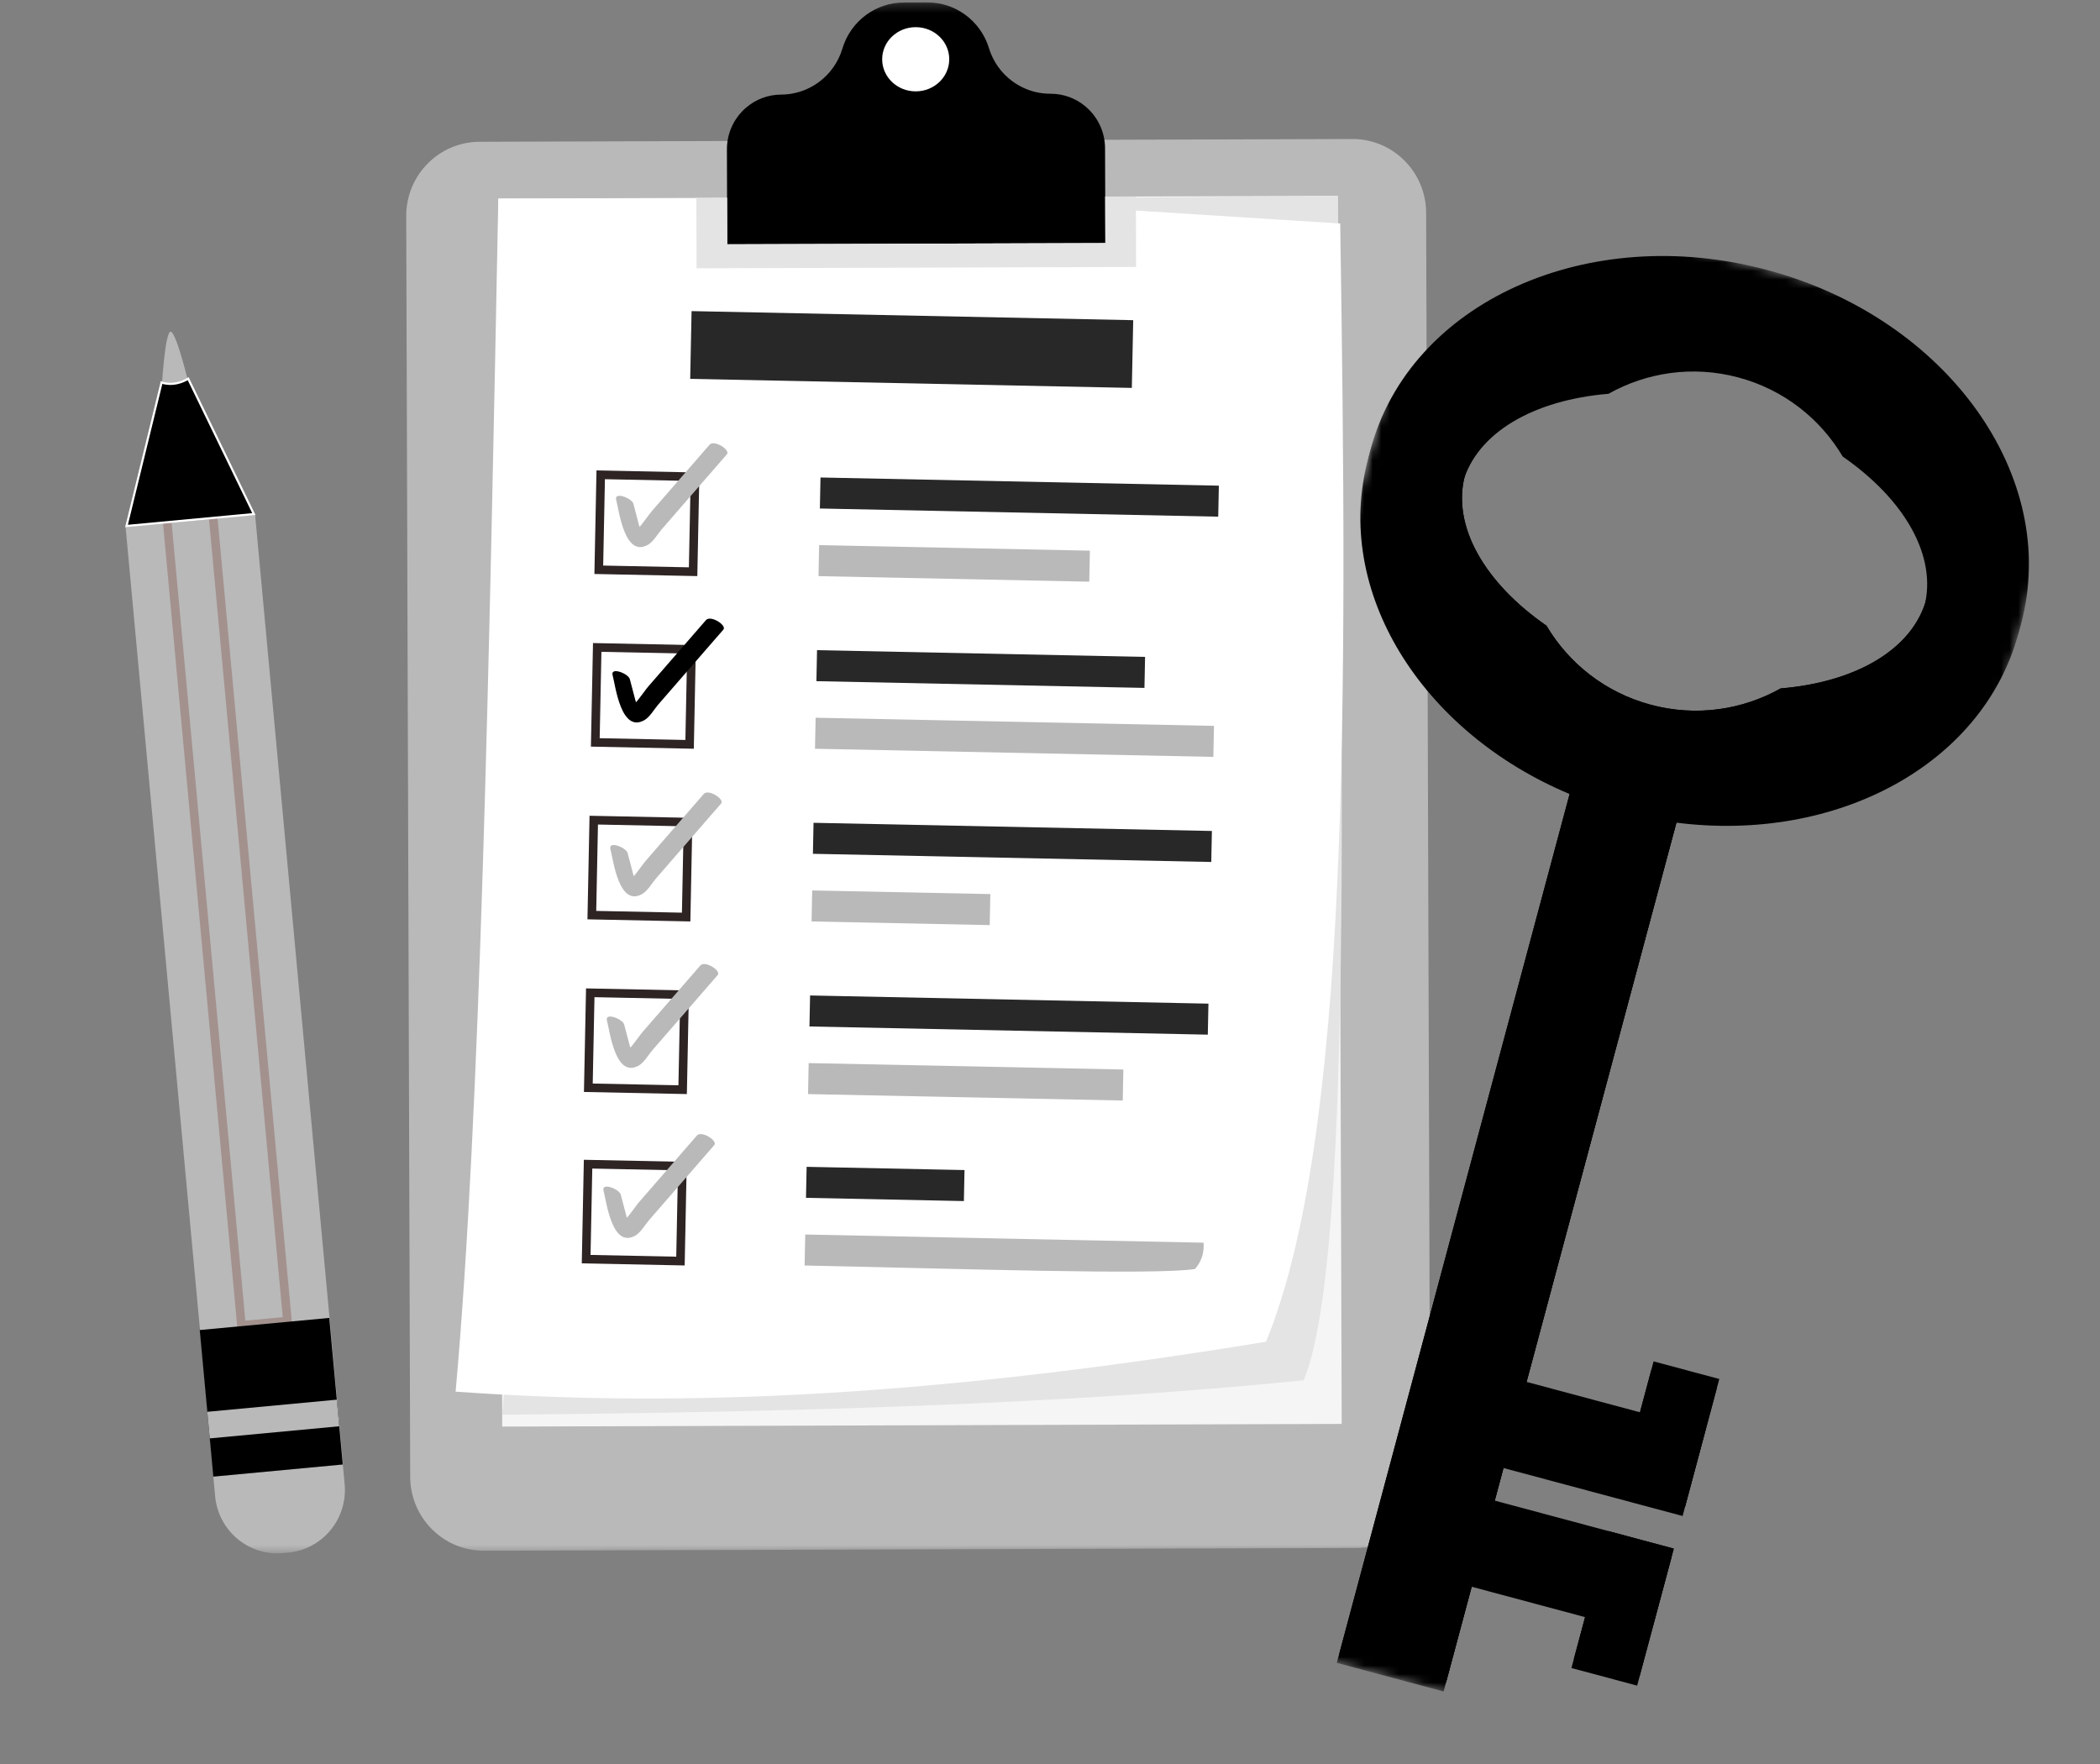 <svg width="244" height="205" viewBox="0 0 244 205" fill="none" xmlns="http://www.w3.org/2000/svg">
<rect x="0" y="0" width="244" height="205" fill="#808080" stroke="none"/>
<mask id="mask0_13602_565" style="mask-type:luminance" maskUnits="userSpaceOnUse" x="0" y="0" width="198" height="181">
<path d="M197.131 0.002L0 0.625L0.569 180.585L197.699 179.962L197.131 0.002Z" fill="white"/>
</mask>
<g mask="url(#mask0_13602_565)">
<path d="M157.646 179.861L56.237 180.181C51.516 180.196 47.677 176.353 47.662 171.6L47.199 25.108C47.184 20.354 51 16.488 55.72 16.473L157.129 16.152C161.85 16.137 165.689 19.98 165.704 24.734L166.167 171.225C166.183 175.979 162.367 179.846 157.646 179.861Z" fill="#B9B9B9"/>
<path d="M155.441 22.758L57.902 23.066L58.353 165.755L155.893 165.446L155.441 22.758Z" fill="#F6F5F5"/>
<path d="M155.438 22.758C155.644 78.399 157.639 145.498 151.48 160.375C124.153 163.144 92.148 164.106 58.344 164.372L70.748 23.455L155.438 22.758Z" fill="#E4E4E4"/>
<path d="M147.1 155.896C104.514 162.898 76.039 163.349 52.938 161.695C55.829 129.601 56.86 76.295 57.9 23.075L109.243 23.027L155.72 25.97C156.571 81.201 156.806 132.22 147.1 155.896Z" fill="white"/>
<path d="M131.668 37.201L80.354 36.148L80.195 44.02L131.509 45.072L131.668 37.201Z" fill="#282828"/>
<path d="M141.619 56.43L95.334 55.48L95.262 59.083L141.546 60.032L141.619 56.43Z" fill="#282828"/>
<path d="M126.635 63.983L95.175 63.34L95.102 66.942L126.562 67.586L126.635 63.983Z" fill="#B9B9B9"/>
<path d="M80.754 55.393L69.797 55.168L69.574 66.202L80.531 66.427L80.754 55.393Z" fill="white" stroke="#2E2424" stroke-miterlimit="10"/>
<path d="M71.593 58.069C71.935 59.373 72.577 64.833 75.288 63.298C75.914 62.944 76.442 62.011 76.908 61.473C77.746 60.507 78.587 59.541 79.425 58.575C81.105 56.644 82.783 54.712 84.462 52.781C84.892 52.286 82.982 51.054 82.441 51.675C80.949 53.392 79.457 55.109 77.965 56.826C77.219 57.684 76.473 58.543 75.727 59.401C75.209 59.997 74.013 61.916 73.243 62.089C73.663 62.224 74.083 62.359 74.503 62.494C74.8 62.737 74.244 61.004 74.231 60.957C74.019 60.151 73.808 59.347 73.597 58.541C73.422 57.878 71.333 57.085 71.593 58.069Z" fill="#B9B9B9"/>
<path d="M133.047 76.325L94.932 75.543L94.859 79.146L132.974 79.928L133.047 76.325Z" fill="#282828"/>
<path d="M141.054 84.341L94.768 83.394L94.695 86.997L140.981 87.944L141.054 84.341Z" fill="#B9B9B9"/>
<path d="M80.347 75.451L69.391 75.227L69.168 86.26L80.125 86.486L80.347 75.451Z" fill="white" stroke="#2E2424" stroke-miterlimit="10"/>
<path d="M71.178 78.445C71.521 79.748 72.163 85.208 74.874 83.673C75.5 83.319 76.027 82.386 76.494 81.848C77.333 80.882 78.172 79.916 79.011 78.95C80.69 77.018 82.369 75.088 84.048 73.156C84.478 72.661 82.568 71.429 82.027 72.05C80.535 73.767 79.043 75.484 77.551 77.201C76.805 78.059 76.059 78.918 75.313 79.776C74.795 80.372 73.599 82.292 72.829 82.464C73.249 82.6 73.668 82.734 74.089 82.869C74.386 83.113 73.83 81.379 73.817 81.332C73.605 80.526 73.395 79.722 73.182 78.917C73.008 78.253 70.919 77.46 71.178 78.445Z" fill="black"/>
<path d="M140.811 96.551L94.525 95.602L94.453 99.204L140.738 100.153L140.811 96.551Z" fill="#282828"/>
<path d="M115.068 103.884L94.369 103.461L94.297 107.064L114.995 107.487L115.068 103.884Z" fill="#B9B9B9"/>
<path d="M79.945 95.518L68.988 95.293L68.766 106.328L79.723 106.553L79.945 95.518Z" fill="white" stroke="#2E2424" stroke-miterlimit="10"/>
<path d="M70.921 98.647C71.263 99.951 71.905 105.411 74.616 103.876C75.242 103.522 75.769 102.589 76.236 102.051C77.074 101.085 77.915 100.12 78.753 99.153C80.432 97.222 82.111 95.29 83.79 93.359C84.22 92.864 82.31 91.632 81.771 92.253C80.278 93.97 78.786 95.688 77.294 97.404C76.549 98.263 75.802 99.121 75.056 99.98C74.538 100.575 73.343 102.494 72.573 102.668C72.993 102.802 73.411 102.937 73.832 103.072C74.129 103.315 73.573 101.583 73.56 101.535C73.348 100.73 73.137 99.925 72.926 99.12C72.751 98.457 70.662 97.663 70.921 98.647Z" fill="#B9B9B9"/>
<path d="M140.409 116.614L94.124 115.664L94.051 119.267L140.336 120.216L140.409 116.614Z" fill="#282828"/>
<path d="M130.524 124.267L93.96 123.52L93.887 127.122L130.451 127.87L130.524 124.267Z" fill="#B9B9B9"/>
<path d="M79.539 115.576L68.582 115.352L68.359 126.386L79.317 126.61L79.539 115.576Z" fill="white" stroke="#2E2424" stroke-miterlimit="10"/>
<path d="M70.522 118.577C70.864 119.881 71.506 125.341 74.218 123.806C74.844 123.452 75.371 122.518 75.837 121.981C76.676 121.015 77.516 120.05 78.355 119.083C80.034 117.152 81.713 115.22 83.391 113.288C83.821 112.794 81.912 111.562 81.372 112.183C79.88 113.899 78.388 115.617 76.895 117.334C76.15 118.193 75.404 119.051 74.658 119.909C74.14 120.505 72.943 122.424 72.174 122.597C72.594 122.732 73.013 122.867 73.433 123.002C73.731 123.245 73.174 121.512 73.161 121.465C72.95 120.659 72.739 119.855 72.527 119.049C72.352 118.385 70.264 117.592 70.522 118.577Z" fill="#B9B9B9"/>
<path d="M112.067 135.95L93.722 135.574L93.648 139.176L111.994 139.553L112.067 135.95Z" fill="#282828"/>
<path d="M139.847 144.388L93.561 143.438L93.488 147.04C111.395 147.406 134.198 148.179 138.848 147.445C139.55 146.635 139.928 145.641 139.847 144.388Z" fill="#B9B9B9"/>
<path d="M79.285 135.491L68.328 135.266L68.106 146.3L79.063 146.525L79.285 135.491Z" fill="white" stroke="#2E2424" stroke-miterlimit="10"/>
<path d="M70.124 138.335C70.466 139.638 71.108 145.098 73.82 143.564C74.445 143.209 74.973 142.276 75.439 141.738C76.278 140.772 77.118 139.807 77.957 138.841C79.636 136.909 81.314 134.978 82.993 133.046C83.423 132.552 81.513 131.32 80.972 131.941C79.48 133.657 77.988 135.375 76.496 137.092C75.75 137.95 75.004 138.808 74.258 139.667C73.74 140.262 72.544 142.182 71.774 142.355C72.194 142.49 72.613 142.624 73.034 142.76C73.331 143.003 72.775 141.27 72.762 141.223C72.55 140.417 72.339 139.612 72.128 138.807C71.953 138.143 69.865 137.349 70.124 138.335Z" fill="#B9B9B9"/>
<path d="M128.397 17.234L128.432 28.247L84.496 28.386L84.461 17.373C84.455 15.617 85.159 14.025 86.296 12.868C86.439 12.724 86.586 12.589 86.741 12.464C87.829 11.547 89.23 10.996 90.757 10.991C91.903 10.988 93.002 10.72 93.985 10.24C94.412 10.03 94.817 9.783 95.198 9.499C96.45 8.56 97.407 7.227 97.881 5.641C98.364 4.022 99.357 2.666 100.648 1.722C101.887 0.819 103.399 0.295 105.005 0.29L107.747 0.281C109.353 0.276 110.868 0.79 112.112 1.685C113.408 2.622 114.411 3.971 114.904 5.587C115.387 7.17 116.353 8.497 117.612 9.429C117.994 9.71 118.4 9.954 118.829 10.161C119.815 10.636 120.915 10.896 122.06 10.893C123.588 10.888 124.993 11.43 126.086 12.339C127.493 13.498 128.392 15.26 128.397 17.234Z" fill="black"/>
<path d="M131.978 22.828L132.004 31.015L80.936 31.176L80.91 22.99L84.476 22.978L84.493 28.385L128.43 28.246L128.412 22.839L131.978 22.828Z" fill="#E4E4E4"/>
<path d="M106.409 10.615C108.56 10.609 110.3 8.933 110.293 6.873C110.287 4.814 108.537 3.149 106.385 3.156C104.233 3.163 102.494 4.838 102.5 6.898C102.506 8.958 104.256 10.622 106.409 10.615Z" fill="white"/>
<path d="M18.785 45.149C18.785 45.149 19.174 38.222 19.875 38.546C20.577 38.871 21.999 44.889 21.999 44.889L20.506 47.333L18.785 45.149Z" fill="#B9B9B9"/>
<path d="M39.834 170.16L40.044 172.439C40.416 176.461 37.479 180.026 33.484 180.4L32.902 180.454C28.908 180.829 25.367 177.871 24.996 173.847L24.785 171.568L39.834 170.16Z" fill="#B9B9B9"/>
<path d="M29.639 59.805L14.59 61.211L24.816 171.56L39.865 170.154L29.639 59.805Z" fill="#B9B9B9"/>
<path opacity="0.3" d="M24.739 59.797L19.395 60.298L28.053 153.993L33.398 153.492L24.739 59.797Z" stroke="#6F3428" stroke-miterlimit="10"/>
<path d="M39.828 170.159L24.784 171.569L24.374 167.123L24.088 164.033L23.207 154.538L38.255 153.129L39.132 162.624L39.418 165.713L39.828 170.159Z" fill="black"/>
<path d="M39.13 162.629L24.086 164.038L24.372 167.128L39.416 165.719L39.13 162.629Z" fill="#B9B9B9"/>
<path d="M18.773 44.445C18.816 44.46 18.873 44.478 18.941 44.496C19.109 44.54 19.351 44.587 19.648 44.599C20.225 44.622 21.009 44.513 21.866 44L29.496 59.73L14.699 61.115L18.773 44.445Z" fill="black" stroke="white" stroke-width="0.25"/>
</g>
<mask id="mask1_13602_565" style="mask-type:luminance" maskUnits="userSpaceOnUse" x="123" y="21" width="121" height="184">
<path d="M243.13 41.496L167.543 21.242L123.732 184.747L199.319 205L243.13 41.496Z" fill="white"/>
</mask>
<g mask="url(#mask1_13602_565)">
<path d="M194.779 95.584C213.345 97.95 230.425 88.888 234.543 73.52C239.13 56.406 225.928 38.004 205.052 32.411C184.191 26.808 163.554 36.156 158.969 53.27C154.851 68.638 165.113 85.026 182.374 92.26L155.324 193.21L162 194.999L167.729 196.534L170.991 184.363L184.17 187.894L182.586 193.808L190.221 195.854L191.805 189.94L194.21 180.965L186.575 178.919L173.396 175.388L174.687 170.568L187.867 174.1L195.502 176.145L197.907 167.171L199.491 161.257L191.856 159.211L190.272 165.125L177.092 161.593L194.779 95.584ZM186.889 45.755C191.324 43.267 196.686 42.437 201.985 43.857C207.284 45.277 211.512 48.676 214.109 53.049C221.244 57.991 225.162 64.615 223.565 70.578C221.967 76.541 215.262 80.318 206.611 81.031C202.176 83.519 196.815 84.349 191.515 82.929C186.216 81.509 181.988 78.11 179.391 73.737C172.256 68.795 168.338 62.171 169.935 56.208C171.533 50.245 178.251 46.471 186.889 45.755Z" fill="black"/>
<path d="M199.765 160.226L192.13 158.18L188.141 173.068L195.775 175.114L199.765 160.226Z" fill="black"/>
<path d="M196.443 89.363L184.038 86.039L155.602 192.166L168.007 195.49L196.443 89.363Z" fill="black"/>
<path d="M196.455 89.367L190.726 87.832L162.289 193.958L168.019 195.494L196.455 89.367Z" fill="black"/>
<path d="M205.341 31.369C184.464 25.775 163.831 35.11 159.246 52.224C154.66 69.338 167.861 87.739 188.737 93.333C209.613 98.927 230.246 89.592 234.832 72.478C239.418 55.364 226.216 36.962 205.341 31.369ZM206.9 79.988C202.465 82.477 197.103 83.307 191.804 81.887C186.505 80.467 182.277 77.068 179.68 72.695C172.545 67.752 168.627 61.129 170.224 55.166C171.822 49.203 178.527 45.426 187.178 44.713C191.613 42.225 196.974 41.395 202.274 42.815C207.572 44.235 211.8 47.634 214.398 52.006C221.533 56.949 225.451 63.573 223.853 69.536C222.255 75.499 215.551 79.276 206.9 79.988Z" fill="black"/>
<path d="M203.807 37.095C186.791 32.536 169.965 40.151 166.23 54.093C162.491 68.047 173.258 83.042 190.273 87.601C207.289 92.161 224.114 84.546 227.85 70.604C231.586 56.662 220.822 41.655 203.807 37.095ZM206.901 79.986C202.465 82.474 197.104 83.304 191.805 81.885C186.506 80.465 182.278 77.065 179.681 72.693C172.545 67.75 168.628 61.126 170.226 55.163C171.823 49.2 178.528 45.423 187.179 44.71C191.614 42.222 196.976 41.392 202.275 42.812C207.573 44.232 211.802 47.632 214.398 52.004C221.534 56.947 225.452 63.57 223.854 69.533C222.256 75.496 215.552 79.273 206.901 79.986Z" fill="black"/>
<path d="M198.168 166.137L177.366 160.562L174.961 169.537L195.764 175.111L198.168 166.137Z" fill="black"/>
<path d="M194.484 179.933L186.849 177.887L182.859 192.775L190.494 194.821L194.484 179.933Z" fill="black"/>
<path d="M194.469 179.93L173.667 174.355L171.262 183.331L192.064 188.905L194.469 179.93Z" fill="black"/>
</g>
</svg>
